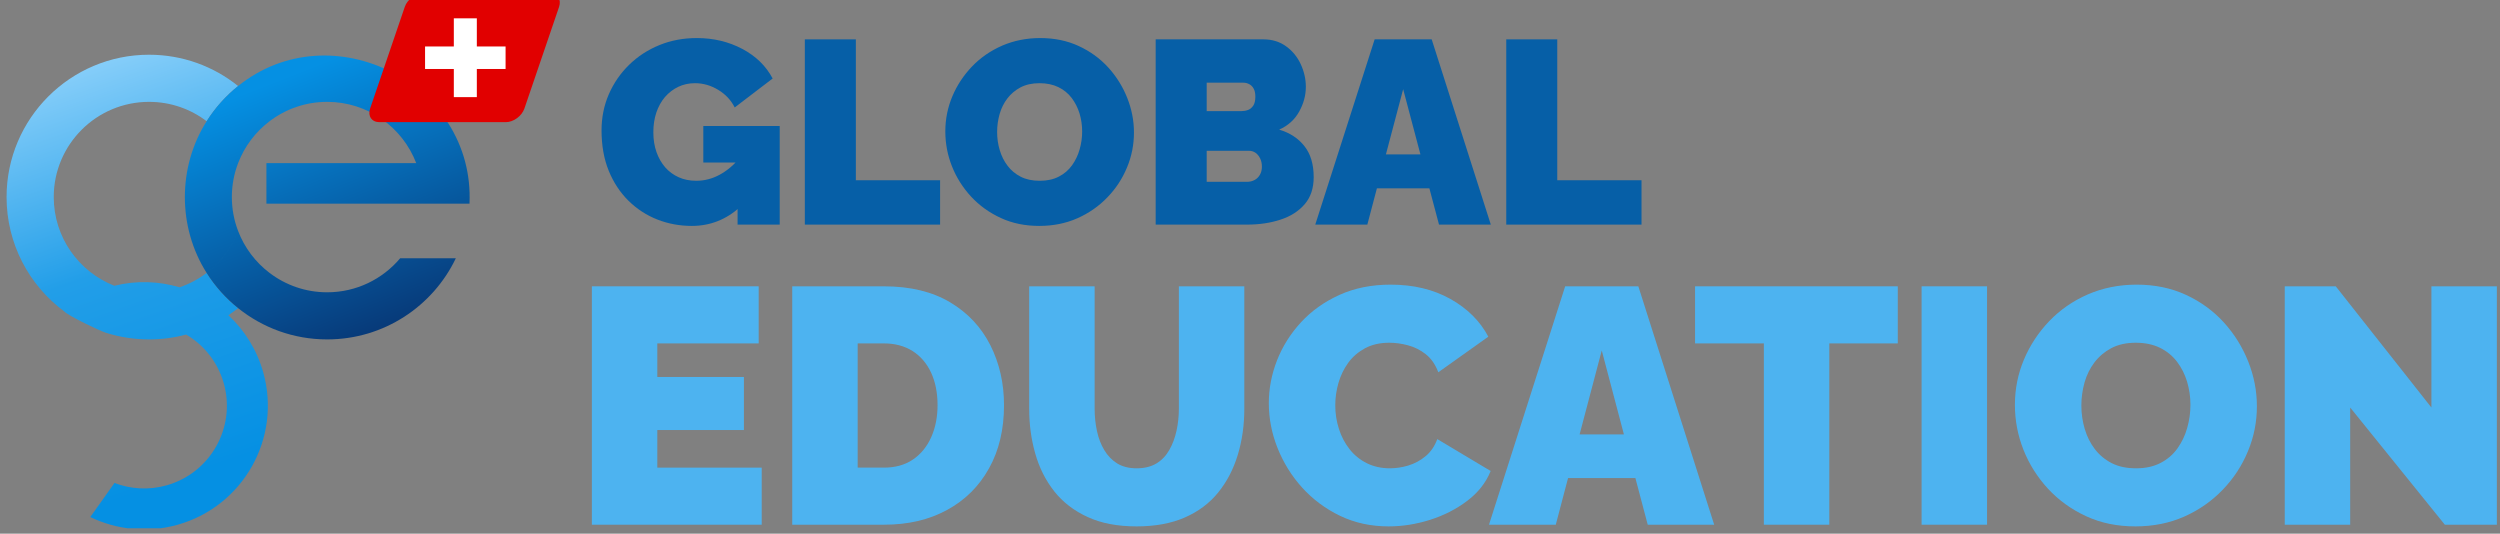 <?xml version="1.0" encoding="UTF-8" standalone="no"?>
<!DOCTYPE svg PUBLIC "-//W3C//DTD SVG 1.1//EN" "http://www.w3.org/Graphics/SVG/1.1/DTD/svg11.dtd">
<svg width="100%" height="100%" viewBox="0 0 431 92" version="1.1" xmlns="http://www.w3.org/2000/svg" xmlns:xlink="http://www.w3.org/1999/xlink" xml:space="preserve" xmlns:serif="http://www.serif.com/" style="fill-rule:evenodd;clip-rule:evenodd;stroke-linejoin:round;stroke-miterlimit:2;">
    <rect x="0" y="0" width="431" height="92" fill="#808080" stroke="none"/>
    <g id="Artboard3" transform="matrix(1,0,0,1,-0.921,-145.126)">
        <rect x="0.921" y="145.126" width="430.615" height="91.073" style="fill:none;"/>
        <clipPath id="_clip1">
            <rect x="0.921" y="145.126" width="430.615" height="91.073"/>
        </clipPath>
        <g clip-path="url(#_clip1)">
            <g transform="matrix(2.278,0,0,7.374,-134.853,122.469)">
                <g>
                    <g transform="matrix(0.499,0,0,0.154,30.078,-21.538)">
                        <g transform="matrix(0.365,0,0,0.365,-122.659,40.367)">
                            <path d="M524.819,456.751C510.296,445.955 500.882,428.671 500.882,409.206C500.882,376.529 527.411,350 560.088,350C574.086,350 586.957,354.869 597.091,363.017C591.96,367.127 587.528,372.075 584.013,377.66C577.368,372.602 569.076,369.602 560.088,369.602C538.23,369.602 520.484,387.348 520.484,409.206C520.484,425.977 530.932,440.328 545.669,446.098C554.896,443.808 564.2,444.178 572.742,446.74C576.841,445.356 580.64,443.319 584.013,440.751C587.532,446.332 591.958,451.284 597.091,455.394C595.791,456.439 594.445,457.431 593.058,458.365C599.766,464.592 604.894,472.682 607.541,482.131C615.198,509.455 599.231,537.855 571.907,545.511C559.349,549.03 546.564,547.559 535.667,542.288L545.726,528.114C552.395,530.677 559.914,531.194 567.314,529.12C585.592,523.999 596.272,505.001 591.15,486.724C588.658,477.828 582.878,470.732 575.495,466.382C570.583,467.706 565.417,468.411 560.088,468.411C553.771,468.411 547.685,467.42 541.976,465.585C539.573,464.812 526.861,458.793 524.819,456.751Z" style="fill:url(#_Linear2);"/>
                        </g>
                        <g transform="matrix(0.365,0,0,0.365,-122.659,40.367)">
                            <path d="M597.091,455.394C591.96,451.284 587.528,446.337 584.013,440.751C589.861,436.312 594.438,430.285 597.091,423.313C599.749,430.285 604.323,436.313 610.168,440.751C616.813,445.809 625.106,448.809 634.094,448.809C646.26,448.809 657.152,443.312 664.421,434.665L687.553,434.665C678.029,454.613 657.66,468.411 634.094,468.411C620.095,468.411 607.225,463.542 597.091,455.394ZM608.856,411.961L608.856,395.098L671.107,395.098C665.418,380.197 650.984,369.602 634.094,369.602C625.106,369.602 616.813,372.602 610.168,377.66L610.032,377.764C604.295,382.158 599.795,388.086 597.153,394.935L597.091,395.098C593.623,404.121 593.623,414.291 597.091,423.313C594.432,430.285 589.859,436.313 584.013,440.751C571.948,421.713 571.948,396.698 584.013,377.66L584.096,377.529C587.602,372.002 591.998,367.095 597.091,363.017C635.926,331.791 695.534,362.07 693.236,411.961L608.856,411.961Z" style="fill:url(#_Linear3);"/>
                        </g>
                    </g>
                    <g transform="matrix(0.508,0,0,0.157,-609.863,-331.878)">
                        <path d="M1431.32,2203.08L1431.32,2211.58L1406.02,2211.58L1406.02,2176.08L1430.87,2176.08L1430.87,2184.58L1415.77,2184.58L1415.77,2189.58L1428.67,2189.58L1428.67,2197.48L1415.77,2197.48L1415.77,2203.08L1431.32,2203.08Z" style="fill:rgb(77,179,240);fill-rule:nonzero;"/>
                        <path d="M1435.87,2211.58L1435.87,2176.08L1449.52,2176.08C1453.45,2176.08 1456.74,2176.88 1459.39,2178.46C1462.04,2180.04 1464.04,2182.18 1465.39,2184.86C1466.74,2187.54 1467.42,2190.52 1467.42,2193.78C1467.42,2197.38 1466.68,2200.52 1465.19,2203.18C1463.71,2205.85 1461.63,2207.92 1458.94,2209.38C1456.26,2210.85 1453.12,2211.58 1449.52,2211.58L1435.87,2211.58ZM1457.52,2193.78C1457.52,2191.95 1457.2,2190.34 1456.57,2188.96C1455.93,2187.58 1455.02,2186.5 1453.82,2185.73C1452.62,2184.97 1451.18,2184.58 1449.52,2184.58L1445.62,2184.58L1445.62,2203.08L1449.52,2203.08C1451.22,2203.08 1452.66,2202.68 1453.84,2201.88C1455.03,2201.08 1455.93,2199.97 1456.57,2198.56C1457.2,2197.14 1457.52,2195.55 1457.52,2193.78Z" style="fill:rgb(77,179,240);fill-rule:nonzero;"/>
                        <path d="M1487.17,2211.83C1484.34,2211.83 1481.9,2211.37 1479.87,2210.43C1477.84,2209.5 1476.18,2208.22 1474.89,2206.59C1473.61,2204.96 1472.67,2203.09 1472.07,2200.97C1471.47,2198.86 1471.17,2196.64 1471.17,2194.31L1471.17,2176.08L1480.92,2176.08L1480.92,2194.3C1480.92,2195.46 1481.04,2196.58 1481.27,2197.64C1481.5,2198.71 1481.87,2199.66 1482.37,2200.49C1482.87,2201.32 1483.51,2201.98 1484.29,2202.46C1485.08,2202.94 1486.04,2203.18 1487.17,2203.18C1488.34,2203.18 1489.32,2202.94 1490.12,2202.46C1490.92,2201.98 1491.56,2201.31 1492.04,2200.46C1492.53,2199.61 1492.88,2198.66 1493.12,2197.59C1493.35,2196.53 1493.47,2195.43 1493.47,2194.3L1493.47,2176.08L1503.22,2176.08L1503.22,2194.31C1503.22,2196.77 1502.89,2199.07 1502.24,2201.2C1501.59,2203.33 1500.62,2205.19 1499.32,2206.79C1498.02,2208.39 1496.36,2209.63 1494.34,2210.51C1492.33,2211.39 1489.93,2211.83 1487.17,2211.83Z" style="fill:rgb(77,179,240);fill-rule:nonzero;"/>
                        <path d="M1506.87,2193.48C1506.87,2191.32 1507.28,2189.19 1508.09,2187.11C1508.91,2185.03 1510.1,2183.13 1511.67,2181.43C1513.24,2179.73 1515.14,2178.38 1517.39,2177.36C1519.64,2176.34 1522.18,2175.83 1525.02,2175.83C1528.42,2175.83 1531.38,2176.54 1533.92,2177.96C1536.45,2179.38 1538.34,2181.25 1539.57,2183.58L1532.12,2188.88C1531.68,2187.72 1531.06,2186.82 1530.24,2186.18C1529.43,2185.55 1528.54,2185.11 1527.59,2184.86C1526.64,2184.61 1525.72,2184.48 1524.82,2184.48C1523.42,2184.48 1522.21,2184.76 1521.19,2185.31C1520.18,2185.86 1519.34,2186.58 1518.69,2187.48C1518.04,2188.38 1517.56,2189.38 1517.24,2190.48C1516.93,2191.58 1516.77,2192.68 1516.77,2193.78C1516.77,2195.02 1516.95,2196.2 1517.32,2197.33C1517.68,2198.47 1518.22,2199.47 1518.92,2200.36C1519.62,2201.24 1520.48,2201.93 1521.49,2202.43C1522.51,2202.93 1523.65,2203.18 1524.92,2203.18C1525.82,2203.18 1526.74,2203.04 1527.67,2202.76C1528.6,2202.47 1529.45,2202.02 1530.22,2201.38C1530.99,2200.75 1531.57,2199.9 1531.97,2198.83L1539.92,2203.58C1539.22,2205.32 1538.05,2206.8 1536.42,2208.03C1534.79,2209.27 1532.93,2210.21 1530.87,2210.86C1528.8,2211.51 1526.75,2211.83 1524.72,2211.83C1522.09,2211.83 1519.68,2211.31 1517.49,2210.26C1515.31,2209.21 1513.43,2207.81 1511.84,2206.06C1510.26,2204.31 1509.04,2202.34 1508.17,2200.16C1507.3,2197.97 1506.87,2195.75 1506.87,2193.48Z" style="fill:rgb(77,179,240);fill-rule:nonzero;"/>
                        <path d="M1551.02,2176.08L1561.92,2176.08L1573.22,2211.58L1563.32,2211.58L1561.48,2204.63L1551.45,2204.63L1549.62,2211.58L1539.67,2211.58L1551.02,2176.08ZM1559.77,2198.13L1556.47,2185.63L1553.17,2198.13L1559.77,2198.13Z" style="fill:rgb(77,179,240);fill-rule:nonzero;"/>
                        <path d="M1600.57,2184.58L1590.37,2184.58L1590.37,2211.58L1580.62,2211.58L1580.62,2184.58L1570.37,2184.58L1570.37,2176.08L1600.57,2176.08L1600.57,2184.58Z" style="fill:rgb(77,179,240);fill-rule:nonzero;"/>
                        <rect x="1604.12" y="2176.08" width="9.75" height="35.5" style="fill:rgb(77,179,240);fill-rule:nonzero;"/>
                        <path d="M1635.97,2211.83C1633.27,2211.83 1630.82,2211.33 1628.62,2210.31C1626.42,2209.29 1624.53,2207.93 1622.94,2206.21C1621.36,2204.49 1620.14,2202.56 1619.29,2200.41C1618.44,2198.26 1618.02,2196.03 1618.02,2193.73C1618.02,2191.37 1618.47,2189.12 1619.37,2186.98C1620.27,2184.85 1621.53,2182.94 1623.14,2181.26C1624.76,2179.57 1626.68,2178.25 1628.89,2177.28C1631.11,2176.32 1633.54,2175.83 1636.17,2175.83C1638.87,2175.83 1641.32,2176.34 1643.52,2177.36C1645.72,2178.38 1647.6,2179.75 1649.17,2181.48C1650.74,2183.22 1651.94,2185.16 1652.79,2187.31C1653.64,2189.46 1654.07,2191.67 1654.07,2193.93C1654.07,2196.27 1653.63,2198.5 1652.74,2200.63C1651.86,2202.77 1650.61,2204.68 1648.99,2206.36C1647.38,2208.04 1645.47,2209.38 1643.27,2210.36C1641.07,2211.34 1638.63,2211.83 1635.97,2211.83ZM1627.92,2193.83C1627.92,2195.03 1628.09,2196.19 1628.42,2197.31C1628.75,2198.43 1629.25,2199.43 1629.92,2200.31C1630.59,2201.19 1631.43,2201.89 1632.44,2202.41C1633.46,2202.93 1634.67,2203.18 1636.07,2203.18C1637.47,2203.18 1638.68,2202.92 1639.72,2202.38C1640.75,2201.85 1641.59,2201.12 1642.24,2200.21C1642.89,2199.29 1643.38,2198.28 1643.69,2197.16C1644.01,2196.04 1644.17,2194.9 1644.17,2193.73C1644.17,2192.53 1644,2191.38 1643.67,2190.28C1643.34,2189.18 1642.84,2188.19 1642.17,2187.31C1641.5,2186.43 1640.65,2185.73 1639.62,2185.23C1638.59,2184.73 1637.38,2184.48 1636.02,2184.48C1634.62,2184.48 1633.41,2184.75 1632.39,2185.28C1631.38,2185.82 1630.54,2186.53 1629.87,2187.41C1629.2,2188.29 1628.71,2189.29 1628.39,2190.41C1628.08,2191.53 1627.92,2192.67 1627.92,2193.83Z" style="fill:rgb(77,179,240);fill-rule:nonzero;"/>
                        <path d="M1667.97,2194.13L1667.97,2211.58L1658.22,2211.58L1658.22,2176.08L1665.82,2176.08L1680.07,2194.13L1680.07,2176.08L1689.82,2176.08L1689.82,2211.58L1682.07,2211.58L1667.97,2194.13Z" style="fill:rgb(77,179,240);fill-rule:nonzero;"/>
                    </g>
                    <g transform="matrix(0.396,0,0,0.122,-450.904,-261.489)">
                        <path d="M1421.37,2211.83C1419.07,2211.83 1416.88,2211.43 1414.79,2210.61C1412.71,2209.79 1410.87,2208.59 1409.27,2207.01C1407.67,2205.43 1406.41,2203.51 1405.49,2201.26C1404.58,2199.01 1404.12,2196.43 1404.12,2193.53C1404.12,2191.03 1404.59,2188.72 1405.52,2186.58C1406.45,2184.45 1407.74,2182.57 1409.39,2180.96C1411.04,2179.34 1412.97,2178.08 1415.17,2177.18C1417.37,2176.28 1419.75,2175.83 1422.32,2175.83C1425.52,2175.83 1428.42,2176.53 1431.02,2177.91C1433.62,2179.29 1435.55,2181.18 1436.82,2183.58L1429.57,2189.13C1428.87,2187.73 1427.82,2186.61 1426.42,2185.76C1425.02,2184.91 1423.54,2184.48 1421.97,2184.48C1420.8,2184.48 1419.74,2184.72 1418.77,2185.18C1417.8,2185.65 1416.96,2186.3 1416.24,2187.13C1415.53,2187.97 1414.98,2188.96 1414.59,2190.11C1414.21,2191.26 1414.02,2192.52 1414.02,2193.88C1414.02,2195.28 1414.22,2196.55 1414.62,2197.68C1415.02,2198.82 1415.58,2199.79 1416.29,2200.61C1417.01,2201.43 1417.87,2202.06 1418.87,2202.51C1419.87,2202.96 1420.99,2203.18 1422.22,2203.18C1423.79,2203.18 1425.29,2202.79 1426.72,2202.01C1428.15,2201.22 1429.45,2200.12 1430.62,2198.68L1430.62,2208.18C1427.95,2210.62 1424.87,2211.83 1421.37,2211.83ZM1430.12,2199.68L1423.57,2199.68L1423.57,2192.68L1438.17,2192.68L1438.17,2211.58L1430.12,2211.58L1430.12,2199.68Z" style="fill:rgb(6,95,167);fill-rule:nonzero;"/>
                        <path d="M1442.97,2211.58L1442.97,2176.08L1452.72,2176.08L1452.72,2203.08L1468.82,2203.08L1468.82,2211.58L1442.97,2211.58Z" style="fill:rgb(6,95,167);fill-rule:nonzero;"/>
                        <path d="M1487.77,2211.83C1485.07,2211.83 1482.62,2211.33 1480.42,2210.31C1478.22,2209.29 1476.33,2207.93 1474.74,2206.21C1473.16,2204.49 1471.94,2202.56 1471.09,2200.41C1470.24,2198.26 1469.82,2196.03 1469.82,2193.73C1469.82,2191.37 1470.27,2189.12 1471.17,2186.98C1472.07,2184.85 1473.33,2182.94 1474.94,2181.26C1476.56,2179.57 1478.48,2178.25 1480.69,2177.28C1482.91,2176.32 1485.34,2175.83 1487.97,2175.83C1490.67,2175.83 1493.12,2176.34 1495.32,2177.36C1497.52,2178.38 1499.4,2179.75 1500.97,2181.48C1502.54,2183.22 1503.74,2185.16 1504.59,2187.31C1505.44,2189.46 1505.87,2191.67 1505.87,2193.93C1505.87,2196.27 1505.43,2198.5 1504.54,2200.63C1503.66,2202.77 1502.41,2204.68 1500.79,2206.36C1499.18,2208.04 1497.27,2209.38 1495.07,2210.36C1492.87,2211.34 1490.43,2211.83 1487.77,2211.83ZM1479.72,2193.83C1479.72,2195.03 1479.88,2196.19 1480.22,2197.31C1480.55,2198.43 1481.05,2199.43 1481.72,2200.31C1482.38,2201.19 1483.23,2201.89 1484.24,2202.41C1485.26,2202.93 1486.47,2203.18 1487.87,2203.18C1489.27,2203.18 1490.49,2202.92 1491.52,2202.38C1492.55,2201.85 1493.39,2201.12 1494.04,2200.21C1494.69,2199.29 1495.18,2198.28 1495.49,2197.16C1495.81,2196.04 1495.97,2194.9 1495.97,2193.73C1495.97,2192.53 1495.8,2191.38 1495.47,2190.28C1495.13,2189.18 1494.63,2188.19 1493.97,2187.31C1493.3,2186.43 1492.45,2185.73 1491.42,2185.23C1490.38,2184.73 1489.18,2184.48 1487.82,2184.48C1486.42,2184.48 1485.21,2184.75 1484.19,2185.28C1483.18,2185.82 1482.34,2186.53 1481.67,2187.41C1481,2188.29 1480.51,2189.29 1480.19,2190.41C1479.88,2191.53 1479.72,2192.67 1479.72,2193.83Z" style="fill:rgb(6,95,167);fill-rule:nonzero;"/>
                        <path d="M1540.22,2202.48C1540.22,2204.62 1539.64,2206.35 1538.49,2207.68C1537.34,2209.02 1535.8,2210 1533.87,2210.63C1531.93,2211.27 1529.8,2211.58 1527.47,2211.58L1510.02,2211.58L1510.02,2176.08L1530.62,2176.08C1532.29,2176.08 1533.73,2176.53 1534.94,2177.41C1536.16,2178.29 1537.09,2179.43 1537.74,2180.83C1538.39,2182.23 1538.72,2183.68 1538.72,2185.18C1538.72,2186.82 1538.29,2188.4 1537.44,2189.93C1536.59,2191.47 1535.32,2192.62 1533.62,2193.38C1535.65,2193.98 1537.26,2195.03 1538.44,2196.53C1539.63,2198.03 1540.22,2200.02 1540.22,2202.48ZM1530.32,2200.48C1530.32,2199.88 1530.21,2199.36 1529.99,2198.91C1529.78,2198.46 1529.49,2198.1 1529.12,2197.83C1528.75,2197.57 1528.32,2197.43 1527.82,2197.43L1519.77,2197.43L1519.77,2203.38L1527.47,2203.38C1528,2203.38 1528.49,2203.27 1528.92,2203.03C1529.35,2202.8 1529.69,2202.47 1529.94,2202.03C1530.19,2201.6 1530.32,2201.08 1530.32,2200.48ZM1519.77,2184.38L1519.77,2189.83L1526.42,2189.83C1526.85,2189.83 1527.27,2189.76 1527.67,2189.61C1528.07,2189.46 1528.4,2189.18 1528.67,2188.78C1528.93,2188.38 1529.07,2187.82 1529.07,2187.08C1529.07,2186.42 1528.96,2185.89 1528.74,2185.51C1528.53,2185.12 1528.24,2184.84 1527.89,2184.66C1527.54,2184.47 1527.15,2184.38 1526.72,2184.38L1519.77,2184.38Z" style="fill:rgb(6,95,167);fill-rule:nonzero;"/>
                        <path d="M1551.87,2176.08L1562.77,2176.08L1574.07,2211.58L1564.17,2211.58L1562.33,2204.63L1552.3,2204.63L1550.47,2211.58L1540.52,2211.58L1551.87,2176.08ZM1560.62,2198.13L1557.32,2185.63L1554.02,2198.13L1560.62,2198.13Z" style="fill:rgb(6,95,167);fill-rule:nonzero;"/>
                        <path d="M1577.02,2211.58L1577.02,2176.08L1586.77,2176.08L1586.77,2203.08L1602.87,2203.08L1602.87,2211.58L1577.02,2211.58Z" style="fill:rgb(6,95,167);fill-rule:nonzero;"/>
                    </g>
                    <g transform="matrix(0.043,0,0,0.013,-124.806,-7.73)">
                        <g transform="matrix(0.958,0,-0.273,0.818,440.497,65.198)">
                            <path d="M5314.96,951.281C5314.96,934.712 5303.48,921.26 5289.33,921.26L5057.13,921.26C5042.98,921.26 5031.5,934.712 5031.5,951.281L5031.5,1174.7C5031.5,1191.27 5042.98,1204.72 5057.13,1204.72L5289.33,1204.72C5303.48,1204.72 5314.96,1191.27 5314.96,1174.7L5314.96,951.281Z" style="fill:rgb(225,0,0);"/>
                        </g>
                        <g transform="matrix(0.857,0,0,0.857,734.814,125.02)">
                            <g transform="matrix(1,0,0,1,-342.52,-23.622)">
                                <rect x="5362.2" y="944.882" width="165.354" height="47.244" style="fill:white;"/>
                            </g>
                            <g transform="matrix(6.12323e-17,1,-1,6.12323e-17,6070.87,-4500)">
                                <rect x="5362.2" y="944.882" width="165.354" height="47.244" style="fill:white;"/>
                            </g>
                        </g>
                    </g>
                </g>
            </g>
        </g>
    </g>
    <defs>
        <linearGradient id="_Linear2" x1="0" y1="0" x2="1" y2="0" gradientUnits="userSpaceOnUse" gradientTransform="matrix(-57.586,-163.253,163.253,-57.586,596.858,518.144)"><stop offset="0" style="stop-color:rgb(5,144,227);stop-opacity:1"/><stop offset="0.53" style="stop-color:rgb(34,158,232);stop-opacity:1"/><stop offset="1" style="stop-color:rgb(132,205,249);stop-opacity:1"/></linearGradient>
        <linearGradient id="_Linear3" x1="0" y1="0" x2="1" y2="0" gradientUnits="userSpaceOnUse" gradientTransform="matrix(-41.133,-104.202,104.202,-41.133,651.702,466.043)"><stop offset="0" style="stop-color:rgb(7,58,121);stop-opacity:1"/><stop offset="1" style="stop-color:rgb(5,144,227);stop-opacity:1"/></linearGradient>
    </defs>
</svg>
